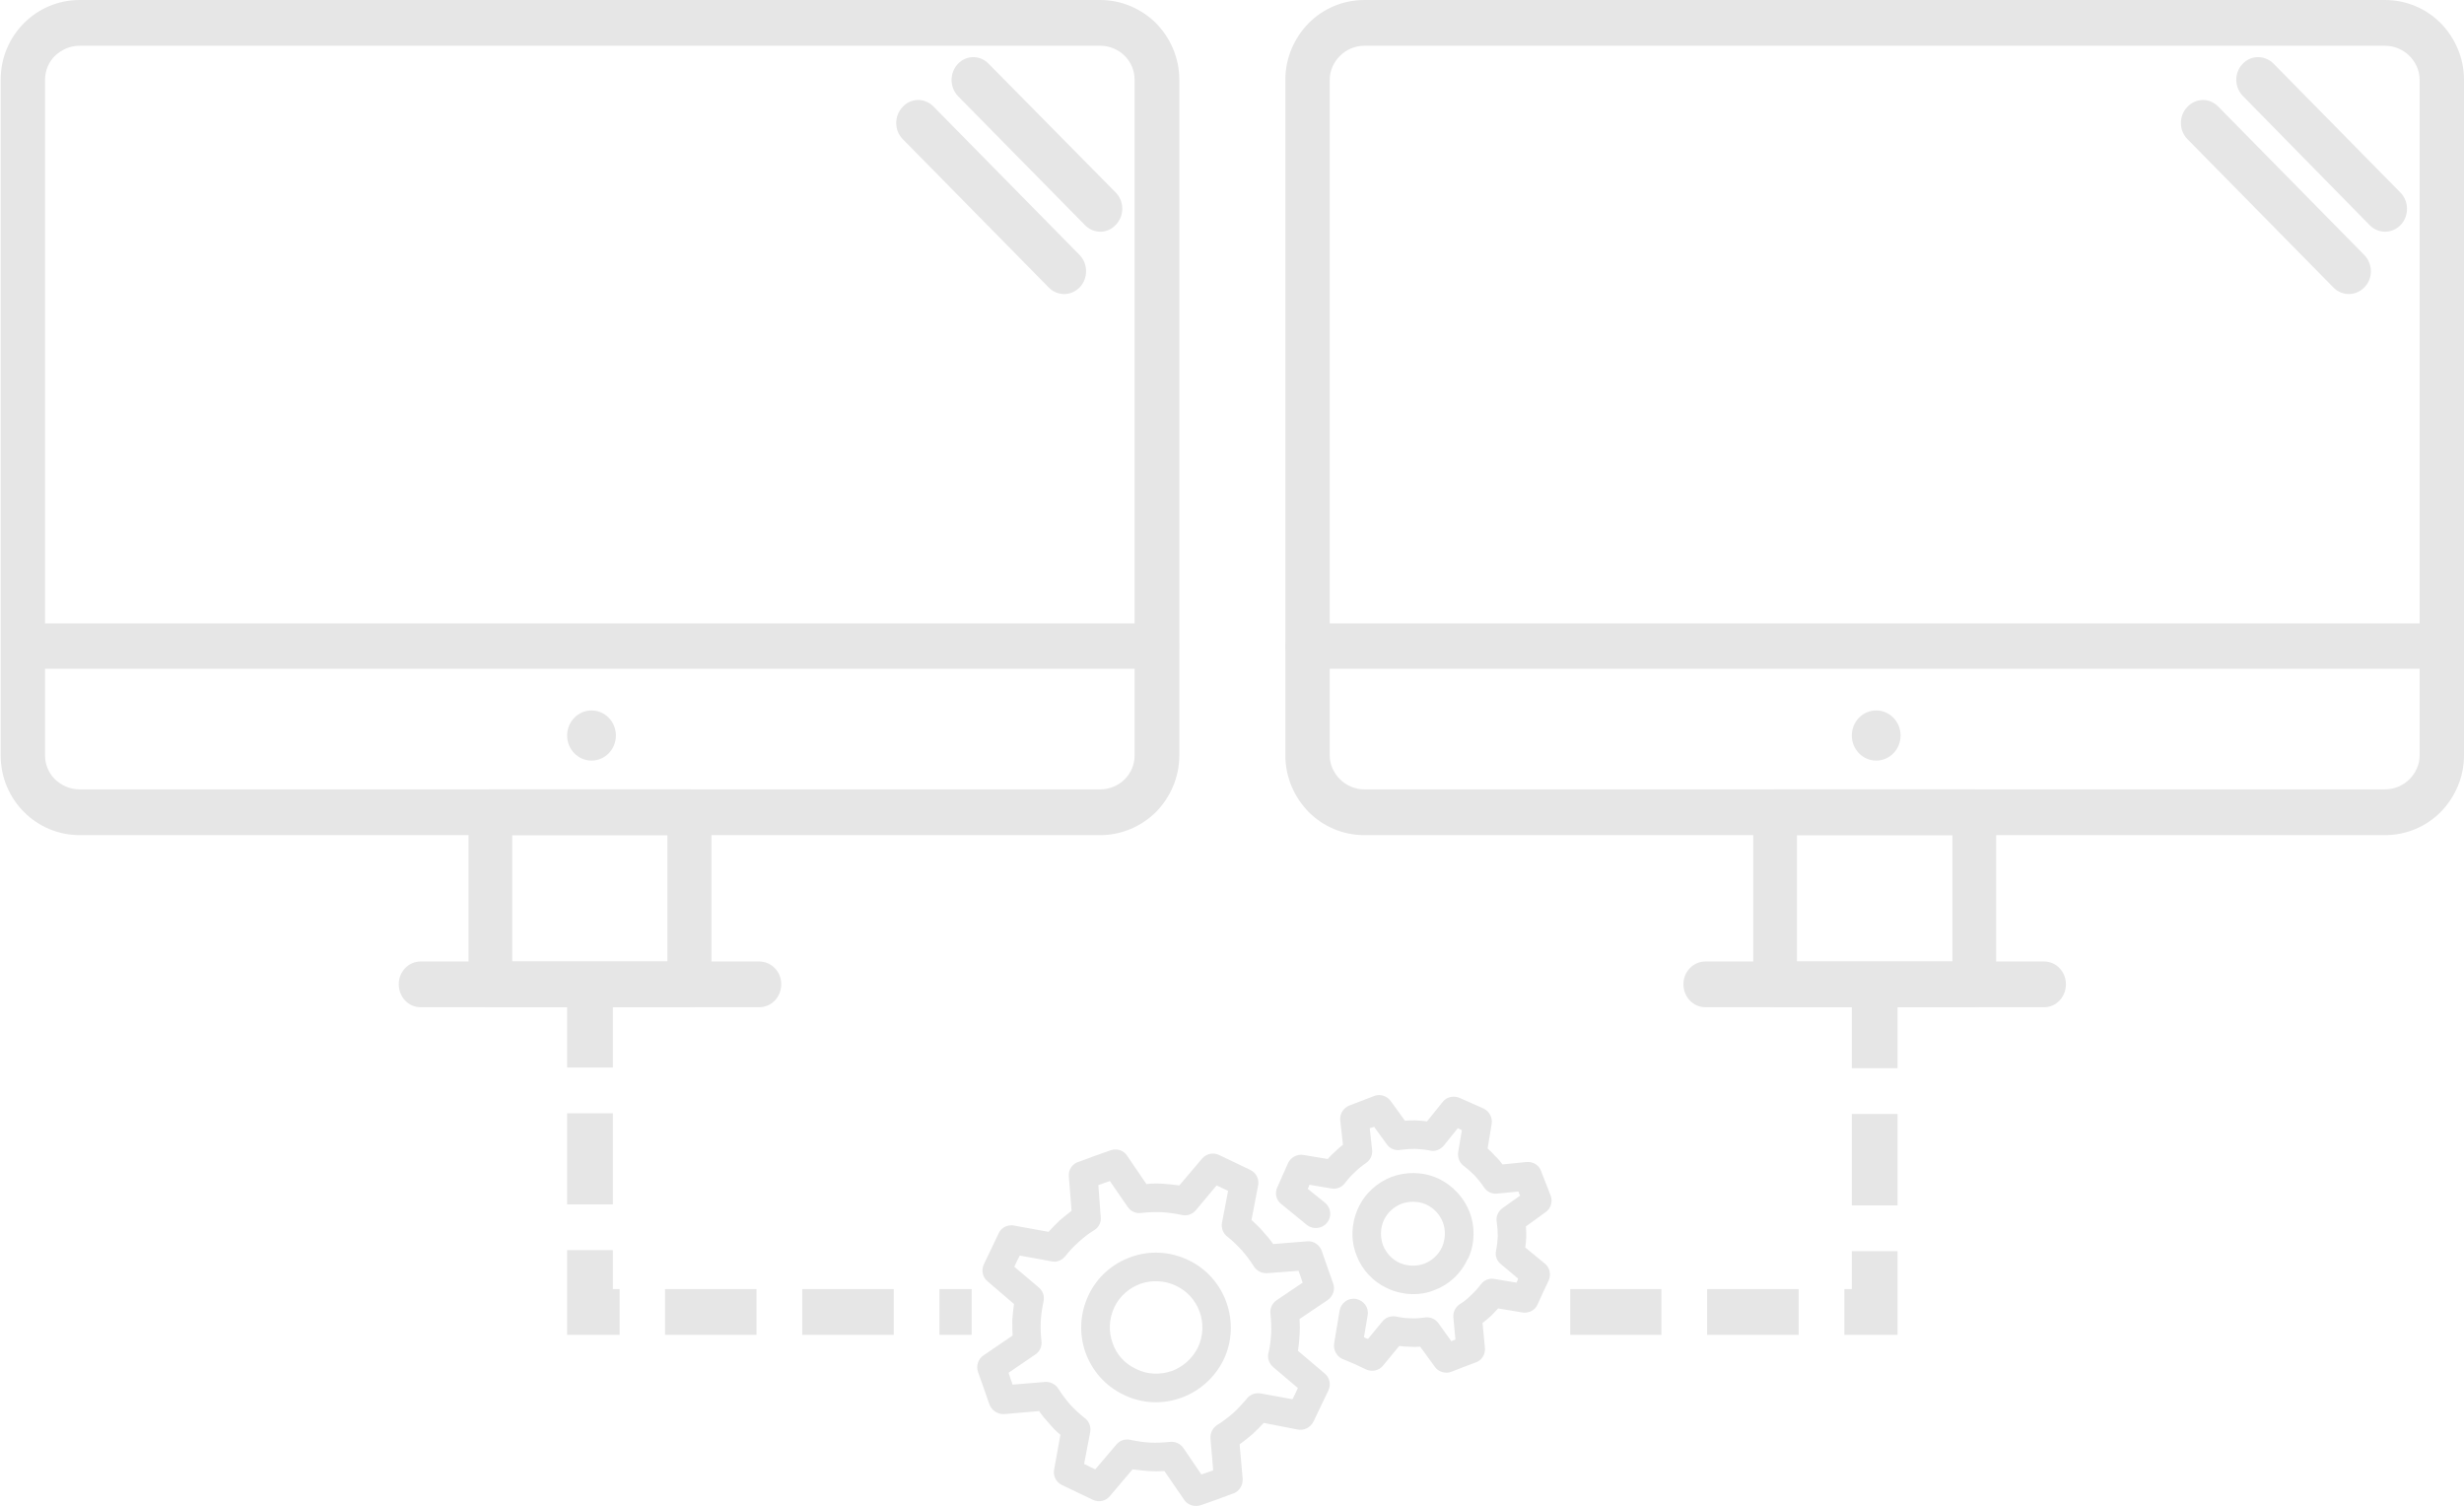 <?xml version="1.0" encoding="UTF-8"?>
<!DOCTYPE svg PUBLIC "-//W3C//DTD SVG 1.1//EN" "http://www.w3.org/Graphics/SVG/1.1/DTD/svg11.dtd">
<!-- Creator: CorelDRAW X7 -->
<svg xmlns="http://www.w3.org/2000/svg" xml:space="preserve" width="72.729mm" height="44.45mm" version="1.1" style="shape-rendering:geometricPrecision; text-rendering:geometricPrecision; image-rendering:optimizeQuality; fill-rule:evenodd; clip-rule:evenodd"
viewBox="0 0 7273 4445"
 xmlns:xlink="http://www.w3.org/1999/xlink">
 <defs>
  <style type="text/css">
   <![CDATA[
    .fil1 {fill:#E6E6E6}
    .fil0 {fill:#E6E6E6;fill-rule:nonzero}
   ]]>
  </style>
 </defs>
 <g id="Layer_x0020_1">
  <path class="fil0" d="M235 0l3013 0c63,0 121,26 164,68 42,43 69,102 69,167l0 1995c0,65 -27,124 -69,167 -43,42 -101,68 -164,68l-3013 0c-64,0 -122,-26 -164,-68 -43,-43 -69,-102 -69,-167l0 -1995c0,-65 26,-124 69,-167 42,-42 100,-68 164,-68zm3013 135l-3013 0c-29,0 -54,12 -73,30 -18,18 -29,43 -29,70l0 1995c0,27 11,52 29,70 19,18 44,30 73,30l3013 0c28,0 54,-12 72,-30 18,-18 29,-43 29,-70l0 -1995c0,-27 -11,-52 -29,-70 -18,-18 -44,-30 -72,-30z"/>
  <path class="fil0" d="M68 1974c-36,0 -65,-30 -65,-67 0,-37 29,-67 65,-67l3347 0c36,0 65,30 65,67 0,37 -29,67 -65,67l-3347 0z"/>
  <path class="fil0" d="M1447 2330l588 0c36,0 65,30 65,67l0 508c0,38 -29,68 -65,68l-588 0c-35,0 -64,-30 -64,-68l0 -508c0,-37 29,-67 64,-67zm523 135l-458 0 0 373 458 0 0 -373z"/>
  <path class="fil0" d="M1241 2973c-35,0 -64,-30 -64,-68 0,-37 29,-67 64,-67l1000 0c36,0 65,30 65,67 0,38 -29,68 -65,68l-1000 0z"/>
  <ellipse class="fil1" cx="1746" cy="2171" rx="72" ry="74"/>
  <path class="fil0" d="M1809 3151l-135 0 0 -270 135 0 0 270zm3657 -267l135 0 0 269 -135 0 0 -269zm0 404l135 0 0 270 -135 0 0 -270zm0 405l135 0 0 180 0 67 -67 0 -90 0 0 -135 22 0 0 -112zm-157 112l0 135 -270 0 0 -135 270 0zm-405 0l0 135 -269 0 0 -135 269 0zm-2036 135l-95 0 0 -135 95 0 0 135zm-230 -135l0 135 -270 0 0 -135 270 0zm-405 0l0 135 -270 0 0 -135 270 0zm-404 0l0 135 -88 0 -67 0 0 -67 0 -183 135 0 0 115 20 0zm-20 -250l-135 0 0 -269 135 0 0 269z"/>
  <path class="fil0" d="M2828 284c-25,-26 -26,-68 -1,-95 25,-27 66,-27 91,-1l375 380c26,26 26,69 1,95 -24,27 -65,28 -91,2l-375 -381z"/>
  <path class="fil0" d="M4027 0l3013 0c64,0 122,26 164,68 42,43 69,102 69,167l0 1995c0,65 -27,124 -69,167 -42,42 -100,68 -164,68l-3013 0c-64,0 -122,-26 -164,-68 -42,-43 -69,-102 -69,-167l0 -1995c0,-65 27,-124 69,-167 42,-42 100,-68 164,-68zm3013 135l-3013 0c-28,0 -54,12 -72,30 -18,18 -30,43 -30,70l0 1995c0,27 12,52 30,70 18,18 44,30 72,30l3013 0c28,0 54,-12 72,-30 18,-18 30,-43 30,-70l0 -1995c0,-27 -12,-52 -30,-70 -18,-18 -44,-30 -72,-30z"/>
  <path class="fil0" d="M3860 1974c-36,0 -65,-30 -65,-67 0,-37 29,-67 65,-67l3347 0c36,0 65,30 65,67 0,37 -29,67 -65,67l-3347 0z"/>
  <path class="fil0" d="M5240 2330l587 0c36,0 65,30 65,67l0 508c0,38 -29,68 -65,68l-587 0c-36,0 -65,-30 -65,-68l0 -508c0,-37 29,-67 65,-67zm523 135l-459 0 0 373 459 0 0 -373z"/>
  <path class="fil0" d="M5034 2973c-36,0 -65,-30 -65,-68 0,-37 29,-67 65,-67l1000 0c35,0 64,30 64,67 0,38 -29,68 -64,68l-1000 0z"/>
  <ellipse class="fil1" cx="5538" cy="2171" rx="72" ry="74"/>
  <path class="fil0" d="M6621 284c-26,-26 -27,-68 -2,-95 25,-27 66,-27 92,-1l374 380c26,26 26,69 2,95 -25,27 -66,28 -92,2l-374 -381z"/>
  <path class="fil0" d="M6457 411c-26,-26 -26,-69 -1,-95 25,-27 65,-28 91,-2l431 438c26,26 27,69 2,95 -25,27 -66,28 -92,2l-431 -438z"/>
  <path class="fil0" d="M3694 3601c12,11 24,22 34,34 11,12 21,24 30,37l100 -8c20,-2 38,11 44,30l16 46 17 48c7,19 -1,39 -17,50l-82 55c1,16 1,32 0,47 -1,16 -2,31 -5,47l79 67c15,12 19,33 11,50l0 0 -22 46 -22 46c-9,18 -29,28 -49,23l-98 -19c-11,12 -22,23 -34,34 -12,10 -24,20 -37,29l9 102c1,21 -12,39 -30,44l-46 17 -48 17c-19,6 -40,-1 -50,-18l-57 -83c-15,1 -31,1 -47,0 -15,-1 -31,-3 -47,-5l-67 79c-12,15 -33,19 -50,11l0 0 -46 -22 -46 -22c-18,-9 -27,-29 -22,-48l18 -100c-12,-10 -23,-21 -33,-33 -11,-12 -21,-24 -30,-37l-103 9c-20,1 -38,-12 -44,-30l-16 -46 -17 -48c-7,-19 1,-40 17,-50l85 -58c-1,-15 -1,-31 -1,-46 1,-16 3,-31 5,-47l-78 -67c-15,-12 -19,-33 -11,-50l0 0 22 -46 22 -46c8,-18 29,-27 48,-22l99 18c10,-11 21,-22 32,-33 12,-10 24,-20 36,-29l-8 -101c-2,-21 11,-39 30,-44l46 -17 48 -17c19,-6 39,1 49,18l56 82c16,-2 33,-2 49,-1 16,1 32,3 48,5l67 -79c13,-15 33,-19 50,-11l0 0 46 22 46 22c19,9 28,29 23,49l-19 99zm-28 90c-13,-14 -27,-28 -42,-40 -13,-9 -20,-25 -17,-42l18 -94 -17 -8 -17 -8 -61 73c-10,12 -26,18 -42,14 -20,-4 -40,-7 -59,-8 -20,-1 -39,0 -58,2 -16,3 -32,-3 -42,-17l-53 -77 -17 6 -17 6 7 94 0 0c2,15 -5,30 -19,39 -17,10 -32,22 -46,35 -14,12 -27,26 -38,40 -10,13 -26,21 -42,17l-94 -17 -8 16 -8 17 72 61c12,10 18,26 14,42 -4,20 -7,39 -8,58 -1,19 0,39 2,58l0 0c2,15 -4,31 -18,40l-79 54 6 18 6 17 96 -8 0 0c15,-1 30,6 39,20 10,16 22,32 35,47 13,14 27,27 42,39 13,9 20,25 17,42l-18 94 16 8 17 8 62 -73c10,-12 26,-18 42,-14 19,4 38,7 57,8 20,1 39,0 59,-2l0 0c15,-2 31,5 40,18l53 78 18 -6 17 -6 -8 -94 0 0c-1,-16 6,-31 20,-40 16,-10 32,-22 47,-35 14,-13 27,-27 39,-41 9,-13 25,-20 42,-17l94 17 8 -16 8 -17 -72 -61c-12,-10 -19,-26 -15,-42 5,-20 7,-39 8,-58 1,-19 0,-39 -2,-58l0 0c-2,-16 5,-31 18,-40l77 -52 -6 -18 -6 -17 -92 7 0 0c-16,1 -31,-6 -40,-20 -10,-16 -22,-32 -35,-47zm-195 104c-34,-16 -71,-17 -104,-6 -33,12 -62,36 -78,70 -16,34 -17,72 -5,105 11,33 35,61 70,77 34,17 71,17 104,6 33,-12 61,-36 78,-70 16,-34 17,-72 5,-105 -12,-33 -36,-61 -70,-77zm-132 -85c53,-19 113,-17 168,9 55,26 94,72 113,125 19,54 18,114 -8,169 -27,55 -73,94 -126,113 -53,19 -114,18 -169,-9 -55,-26 -94,-72 -113,-125 -19,-54 -17,-114 9,-169 26,-55 72,-94 126,-113z"/>
  <path class="fil0" d="M3911 3550c18,15 21,41 6,59 -14,18 -41,21 -59,7l-76 -62c-16,-12 -20,-34 -11,-51l15 -34 16 -36c8,-17 27,-27 45,-24l0 0 72 12c7,-8 14,-15 22,-22 7,-7 15,-14 23,-20l-8 -72c-2,-20 10,-37 27,-44l0 0 37 -14 36 -14c18,-7 38,0 49,15l0 0 42 58c10,-1 21,-1 32,-1 11,1 22,1 33,3l46 -57c12,-16 34,-20 51,-12l34 15 36 16c17,8 27,27 24,45l0 0 -12 73c8,7 16,15 23,23 8,7 15,16 21,24l70 -7c20,-2 38,9 44,27l0 0 14 36 14 36c7,18 0,39 -15,49l0 0 -58 42c1,10 1,21 1,31 -1,11 -1,21 -3,31l57 47c16,12 20,34 12,51l-16 34 -16 35c-7,18 -26,28 -45,25l0 0 -72 -12c-7,8 -14,15 -22,23 -8,7 -16,14 -24,20l7 73c2,19 -9,37 -26,43l0 0 -37 14 -36 14c-18,7 -39,0 -49,-15l0 0 -43 -59c-10,1 -21,1 -31,0 -10,0 -21,-1 -31,-2l-47 57c-12,16 -34,20 -51,12l-34 -16 -36 -15c-17,-8 -27,-27 -24,-46l0 0 16 -96c4,-23 25,-39 48,-35 23,4 39,25 35,48l-11 65 6 3 6 2 42 -51 0 0c9,-12 25,-18 41,-15 14,3 28,5 42,5 14,1 27,0 41,-2 16,-3 32,3 42,17l38 53 6 -3 6 -2 -6 -64 0 0c-2,-15 5,-31 18,-40 12,-7 23,-16 34,-27 10,-9 20,-20 29,-32l0 0c9,-12 24,-19 40,-16l65 11 3 -6 2 -6 -50 -42 0 0c-12,-9 -19,-25 -15,-41 3,-14 4,-28 5,-42 0,-14 -1,-27 -3,-41 -3,-16 3,-32 17,-42l52 -37 -3 -6 -2 -6 -62 6 0 0c-16,2 -31,-5 -40,-19 -8,-12 -17,-23 -27,-34 -10,-10 -21,-20 -33,-29l0 0c-12,-9 -18,-24 -16,-40l11 -65 -6 -3 -6 -3 -41 51 0 0c-10,12 -26,19 -41,15 -15,-3 -30,-4 -44,-5 -14,0 -28,1 -43,3 -15,3 -32,-3 -41,-17l-37 -51 -6 2 -7 2 7 63c2,16 -5,31 -18,40 -12,8 -23,17 -33,27 -10,9 -20,20 -29,32l0 0c-9,12 -24,19 -40,16l-65 -11 -2 6 -3 6 51 41zm298 5c-23,-10 -49,-10 -72,-2 -23,9 -42,26 -53,50 -10,23 -10,49 -2,72 9,23 26,42 50,53l0 0c24,10 50,10 72,2 23,-9 42,-26 53,-50l0 0c10,-24 10,-50 2,-72 -9,-23 -26,-42 -50,-53l0 0zm-102 -81c43,-16 92,-16 137,4l0 0c45,21 77,57 94,100 16,42 16,91 -4,136l-1 0c-20,45 -56,78 -99,94 -42,17 -91,16 -136,-4l0 0c-45,-20 -78,-56 -94,-99 -17,-43 -16,-92 4,-137 20,-45 56,-77 99,-94z"/>
  <path class="fil0" d="M2665 411c-26,-26 -26,-69 -1,-95 24,-27 65,-28 91,-2l431 438c26,26 26,69 2,95 -25,27 -66,28 -92,2l-431 -438z"/>
 </g>
</svg>
